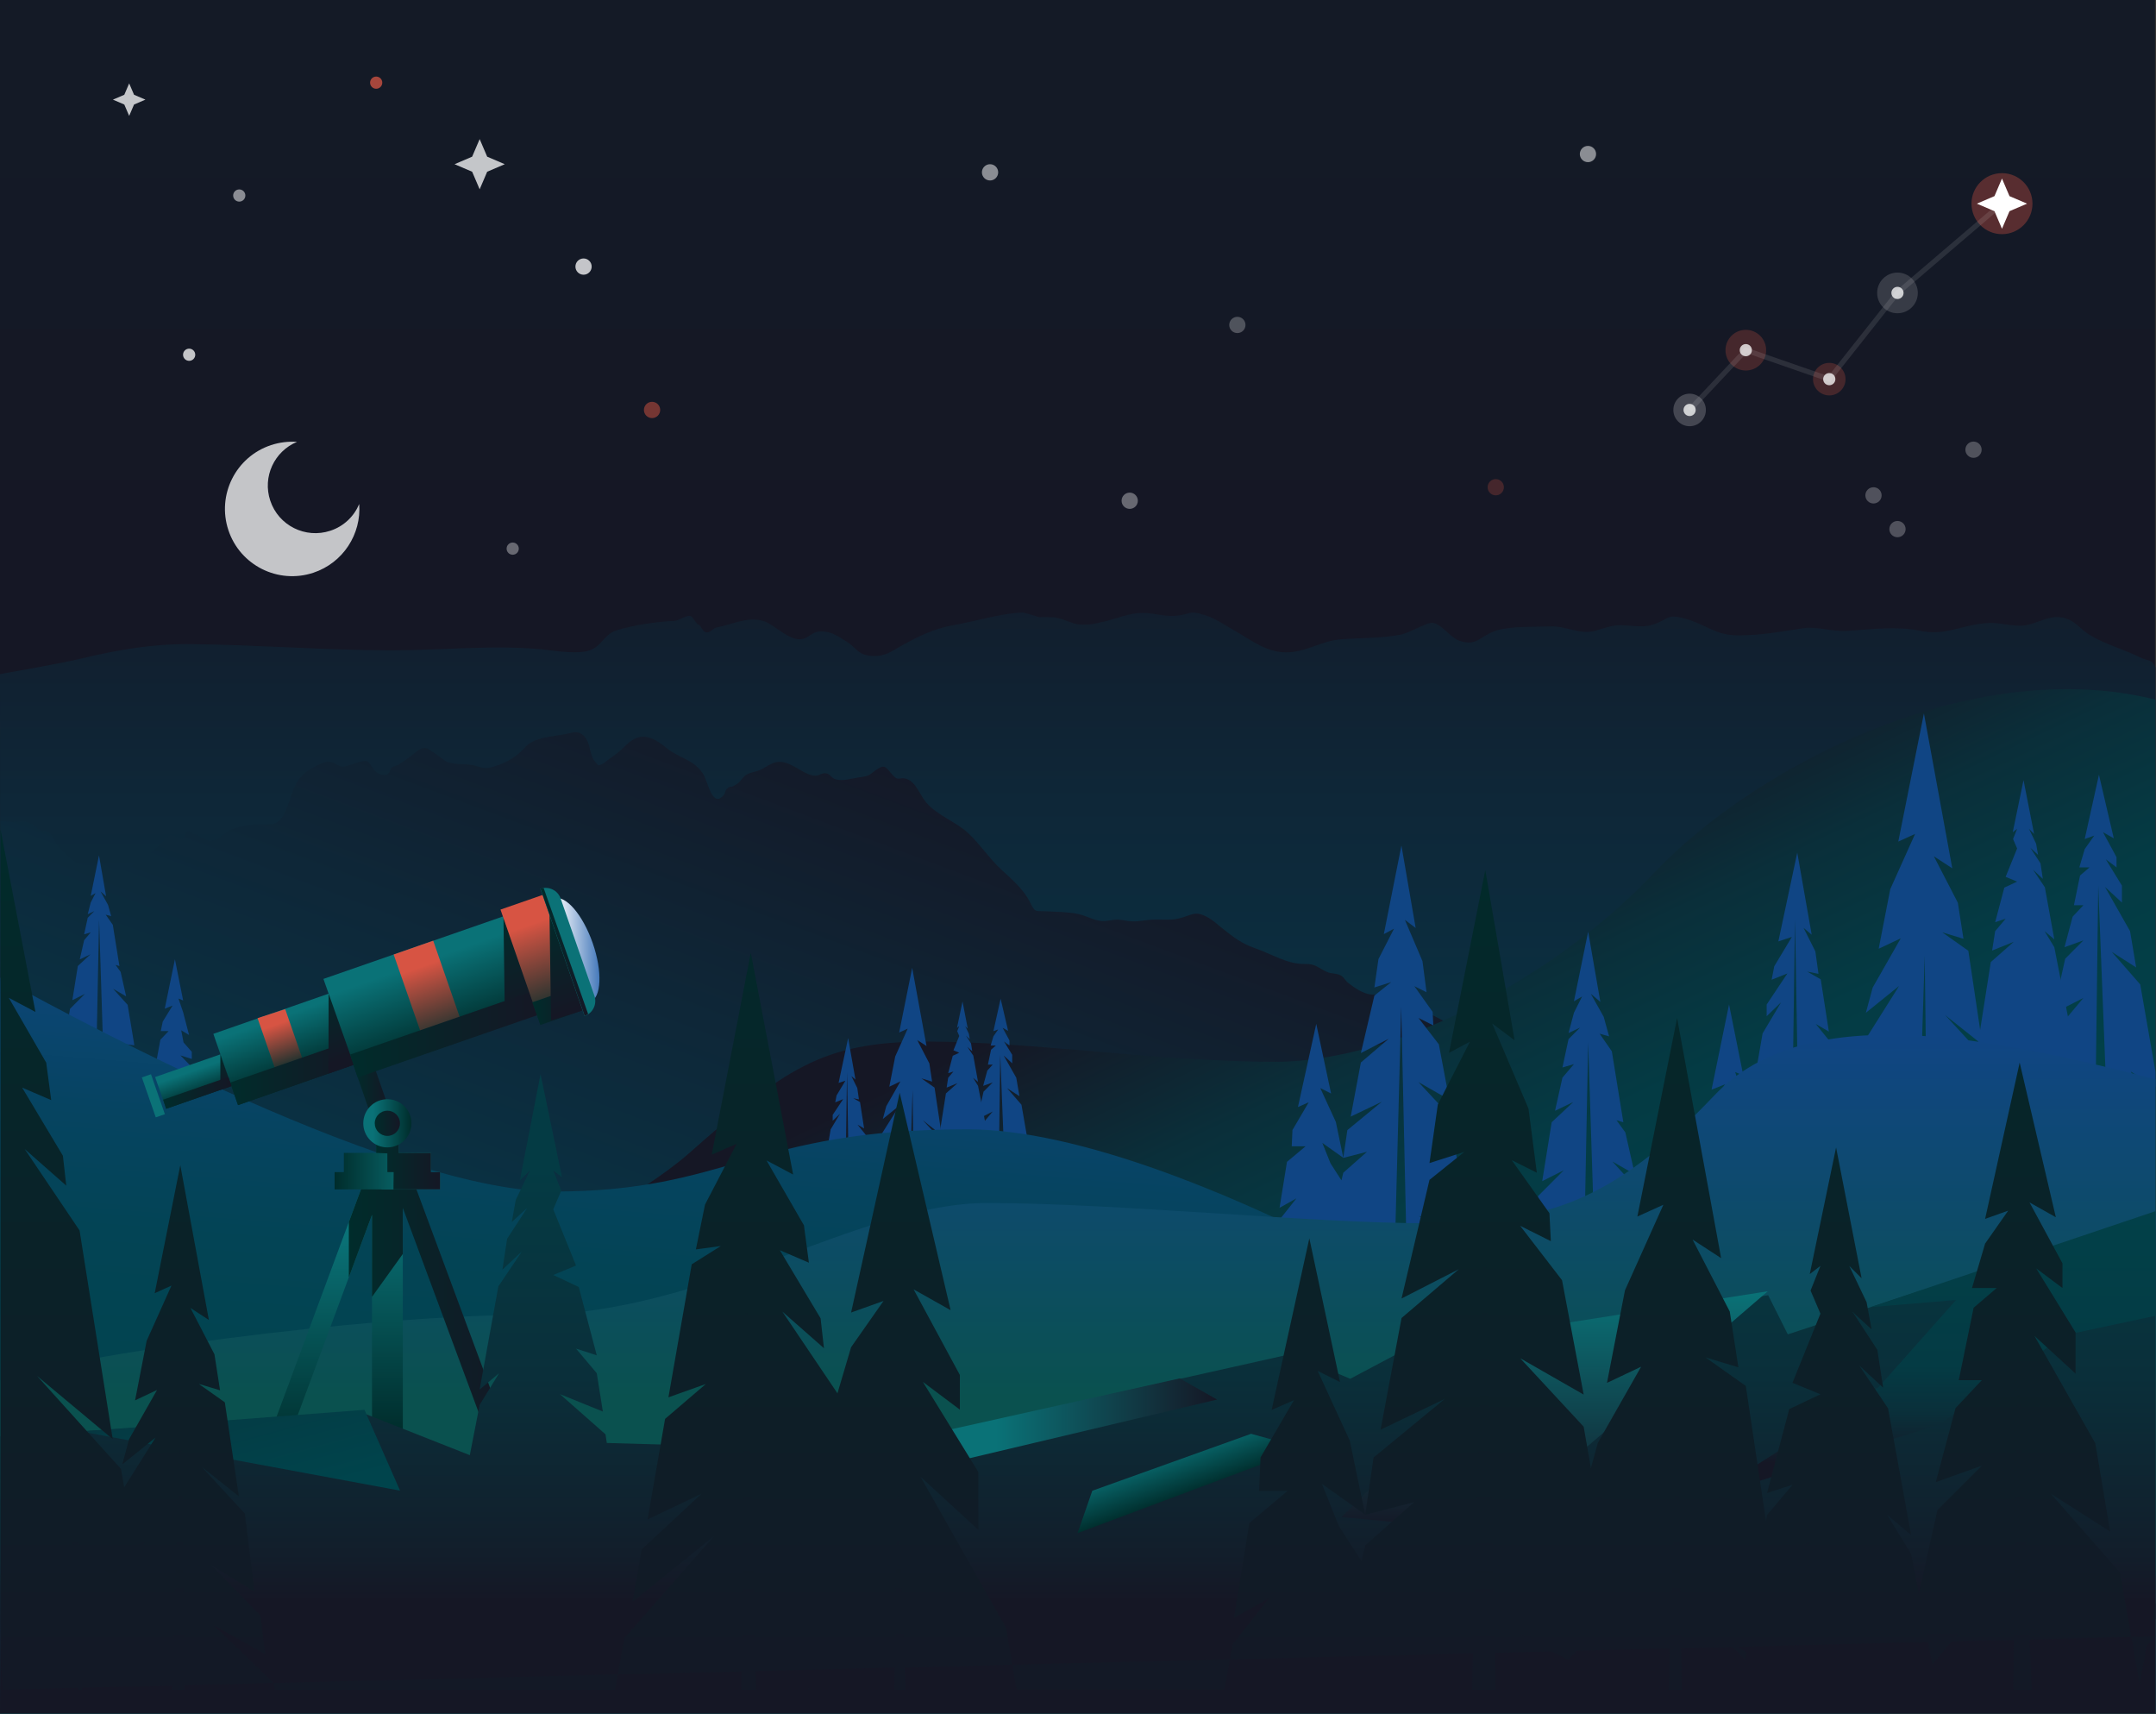 <svg clip-rule="evenodd" fill-rule="evenodd" stroke-miterlimit="10" viewBox="0 0 2121 1686" xmlns="http://www.w3.org/2000/svg" xmlns:xlink="http://www.w3.org/1999/xlink"><rect x="0" y="0" width="2121" height="1686" fill="#333333" stroke="none"/><linearGradient id="a" gradientTransform="matrix(0 -1397.42 1397.42 0 1027.86 1397.42)" gradientUnits="userSpaceOnUse" x1="0" x2="1" y1="0" y2="0"><stop offset="0" stop-color="#151725"/><stop offset=".61" stop-color="#151725"/><stop offset=".93" stop-color="#141a26"/><stop offset="1" stop-color="#141a26"/></linearGradient><linearGradient id="b"><stop offset="0" stop-color="#151725"/><stop offset=".26" stop-color="#0e2738"/><stop offset=".67" stop-color="#053c4f"/><stop offset=".93" stop-color="#024458"/><stop offset="1" stop-color="#024458"/></linearGradient><linearGradient id="c" gradientTransform="matrix(0 1312.32 -1312.32 0 1029.17 452.463)" gradientUnits="userSpaceOnUse" x1="0" x2="1" xlink:href="#b" y1="0" y2="0"/><linearGradient id="d" gradientTransform="matrix(-442.983 1217.09 -1217.09 -442.983 1073.99 786.029)" gradientUnits="userSpaceOnUse" x1="0" x2="1" xlink:href="#b" y1="0" y2="0"/><linearGradient id="e" gradientTransform="matrix(530.599 1137.87 -1137.87 530.599 1141.48 901.057)" gradientUnits="userSpaceOnUse" x1="0" x2="1" y1="0" y2="0"><stop offset="0" stop-color="#151725"/><stop offset=".03" stop-color="#151725"/><stop offset=".07" stop-color="#121e2b"/><stop offset=".17" stop-color="#0a2f3a"/><stop offset=".29" stop-color="#043b44"/><stop offset=".47" stop-color="#01424a"/><stop offset=".93" stop-color="#00444c"/><stop offset="1" stop-color="#00444c"/></linearGradient><linearGradient id="f" gradientTransform="matrix(-77.702 888.137 -888.137 -77.702 914.8 987.356)" gradientUnits="userSpaceOnUse" x1="0" x2="1" y1="0" y2="0"><stop offset="0" stop-color="#104584"/><stop offset=".08" stop-color="#0b4572"/><stop offset=".19" stop-color="#064461"/><stop offset=".32" stop-color="#034455"/><stop offset=".51" stop-color="#01444e"/><stop offset="1" stop-color="#00444c"/></linearGradient><linearGradient id="g" gradientTransform="matrix(0 -532.078 532.078 0 1086.88 1549.84)" gradientUnits="userSpaceOnUse" x1="0" x2="1" y1="0" y2="0"><stop offset="0" stop-color="#0a514f"/><stop offset=".33" stop-color="#0a514f"/><stop offset="1" stop-color="#104584"/></linearGradient><linearGradient id="h"><stop offset="0" stop-color="#0a7277"/><stop offset=".2" stop-color="#0a7277"/><stop offset="1" stop-color="#002c2b"/></linearGradient><linearGradient id="i" gradientTransform="matrix(0 268.028 -268.028 0 380.61 1141.45)" gradientUnits="userSpaceOnUse" x1="0" x2="1" xlink:href="#h" y1="0" y2="0"/><linearGradient id="j" gradientTransform="matrix(0 270.251 -270.251 0 317.701 1161.21)" gradientUnits="userSpaceOnUse" x1="0" x2="1" xlink:href="#h" y1="0" y2="0"/><linearGradient id="k"><stop offset="0" stop-color="#002c2b"/><stop offset="1" stop-color="#151725"/></linearGradient><linearGradient id="l" gradientUnits="userSpaceOnUse" x1="342.648" x2="503.837" xlink:href="#k" y1="1296.33" y2="1296.33"/><linearGradient id="m" gradientTransform="matrix(-103.806 0 -0 -103.806 432.513 1145.54)" gradientUnits="userSpaceOnUse" x1="0" x2="1" xlink:href="#h" y1="0" y2="0"/><linearGradient id="n" gradientTransform="matrix(24.91 70.49 -70.49 24.91 270.678 986.104)" gradientUnits="userSpaceOnUse" x1="0" x2="1" xlink:href="#h" y1="0" y2="0"/><linearGradient id="o"><stop offset="0" stop-color="#d75443"/><stop offset=".2" stop-color="#d75443"/><stop offset="1" stop-color="#002c2b"/></linearGradient><linearGradient id="p" gradientTransform="matrix(20.071 56.678 -56.678 20.071 266.185 996.715)" gradientUnits="userSpaceOnUse" x1="0" x2="1" xlink:href="#o" y1="0" y2="0"/><linearGradient id="q" gradientTransform="matrix(122.358 -2.448 2.448 122.358 225.728 1057.15)" gradientUnits="userSpaceOnUse" x1="0" x2="1" xlink:href="#k" y1="0" y2="0"/><linearGradient id="r" gradientTransform="matrix(24.795 70.165 -70.165 24.795 315.05 970.831)" gradientUnits="userSpaceOnUse" x1="0" x2="1" xlink:href="#k" y1="0" y2="0"/><linearGradient id="s" gradientTransform="matrix(34.608 -.692 .692 34.608 347.572 1069.62)" gradientUnits="userSpaceOnUse" x1="0" x2="1" xlink:href="#k" y1="0" y2="0"/><linearGradient id="t" gradientTransform="matrix(34.352 97.211 -97.211 34.352 404.809 927.919)" gradientUnits="userSpaceOnUse" x1="0" x2="1" xlink:href="#h" y1="0" y2="0"/><linearGradient id="u" gradientTransform="matrix(34.031 96.303 -96.303 34.031 477.424 903.318)" gradientUnits="userSpaceOnUse" x1="0" x2="1" xlink:href="#k" y1="0" y2="0"/><linearGradient id="v" gradientTransform="matrix(34.174 96.505 -96.505 34.174 405.925 931.965)" gradientUnits="userSpaceOnUse" x1="0" x2="1" xlink:href="#o" y1="0" y2="0"/><linearGradient id="w" gradientTransform="matrix(185.236 -3.706 3.706 185.236 343.661 1019.61)" gradientUnits="userSpaceOnUse" x1="0" x2="1" xlink:href="#k" y1="0" y2="0"/><linearGradient id="x" gradientTransform="matrix(52.553 -1.051 1.051 52.553 536.06 935.099)" gradientUnits="userSpaceOnUse" x1="0" x2="1" y1="0" y2="0"><stop offset="0" stop-color="#fff"/><stop offset=".2" stop-color="#fff"/><stop offset="1" stop-color="#467abb"/></linearGradient><linearGradient id="y" gradientTransform="matrix(39.512 111.579 -111.579 39.512 512.629 887.279)" gradientUnits="userSpaceOnUse" x1="0" x2="1" xlink:href="#o" y1="0" y2="0"/><linearGradient id="z" gradientTransform="matrix(50.239 -1.005 1.005 50.239 523.273 990.009)" gradientUnits="userSpaceOnUse" x1="0" x2="1" xlink:href="#k" y1="0" y2="0"/><linearGradient id="A" gradientTransform="matrix(11.13 31.495 -31.495 11.13 184.058 1047.99)" gradientUnits="userSpaceOnUse" x1="0" x2="1" xlink:href="#h" y1="0" y2="0"/><linearGradient id="B" gradientTransform="matrix(34.031 96.303 -96.303 34.031 522.7 899.048)" gradientUnits="userSpaceOnUse" x1="0" x2="1" xlink:href="#k" y1="0" y2="0"/><linearGradient id="C" gradientTransform="matrix(11.013 31.166 -31.166 11.013 210.787 1038.91)" gradientUnits="userSpaceOnUse" x1="0" x2="1" xlink:href="#k" y1="0" y2="0"/><linearGradient id="D" gradientTransform="matrix(67.384 -1.348 1.348 67.384 159.876 1075.57)" gradientUnits="userSpaceOnUse" x1="0" x2="1" xlink:href="#k" y1="0" y2="0"/><linearGradient id="E" gradientTransform="matrix(44.426 -.889 .889 44.426 532.367 936.722)" gradientUnits="userSpaceOnUse" x1="0" x2="1" xlink:href="#k" y1="0" y2="0"/><linearGradient id="F" gradientUnits="userSpaceOnUse" x1="369.6" x2="432.513" xlink:href="#k" y1="1145.54" y2="1145.54"/><linearGradient id="G" gradientUnits="userSpaceOnUse" x1="356.913" x2="404.307" xlink:href="#h" y1="1104.75" y2="1104.75"/><linearGradient id="H" gradientUnits="userSpaceOnUse" x1="368.237" x2="392.983" xlink:href="#k" y1="1104.75" y2="1104.75"/><linearGradient id="I" gradientTransform="matrix(0 -1580.74 1580.74 0 1096.56 1685.42)" gradientUnits="userSpaceOnUse" x1="0" x2="1" y1="0" y2="0"><stop offset="0" stop-color="#151725"/><stop offset=".07" stop-color="#151725"/><stop offset=".1" stop-color="#121e2b"/><stop offset=".21" stop-color="#0a2f3a"/><stop offset=".34" stop-color="#043b44"/><stop offset="1" stop-color="#00444c"/></linearGradient><linearGradient id="J" gradientTransform="matrix(16.999 46.704 -46.704 16.999 1154.99 1422.33)" gradientUnits="userSpaceOnUse" x1="0" x2="1" y1="0" y2="0"><stop offset="0" stop-color="#0a7277"/><stop offset="1" stop-color="#002c2b"/></linearGradient><linearGradient id="K" gradientTransform="matrix(0 235.745 -235.745 0 1528.87 1270.04)" gradientUnits="userSpaceOnUse" x1="0" x2="1" y1="0" y2="0"><stop offset="0" stop-color="#0a7277"/><stop offset="1" stop-color="#151725"/></linearGradient><linearGradient id="L" gradientUnits="userSpaceOnUse" x1="877.08" x2="1196.752" y1="1397.42" y2="1397.42"><stop offset="0" stop-color="#0a7277"/><stop offset=".32" stop-color="#0a7277"/><stop offset="1" stop-color="#151725"/></linearGradient><linearGradient id="M"><stop offset="0" stop-color="#151725"/><stop offset=".06" stop-color="#151725"/><stop offset=".08" stop-color="#121e2b"/><stop offset=".16" stop-color="#0a2f3a"/><stop offset=".26" stop-color="#043b44"/><stop offset=".77" stop-color="#00444c"/><stop offset="1" stop-color="#00444c"/></linearGradient><linearGradient id="N" gradientTransform="matrix(0 -480.557 480.557 0 1934.85 1467.53)" gradientUnits="userSpaceOnUse" x1="0" x2="1" xlink:href="#M" y1="0" y2="0"/><linearGradient id="O" gradientTransform="matrix(53.421 199.369 -199.369 53.421 207.012 1328.05)" gradientUnits="userSpaceOnUse" x1="0" x2="1" xlink:href="#M" y1="0" y2="0"/><linearGradient id="P" gradientTransform="matrix(0 1774.77 -1774.77 0 1061.25 777.036)" gradientUnits="userSpaceOnUse" x1="0" x2="1" y1="0" y2="0"><stop offset="0" stop-color="#002c2b"/><stop offset=".48" stop-color="#131926"/><stop offset="1" stop-color="#141a26"/></linearGradient><linearGradient id="Q" gradientTransform="matrix(0 1774.77 -1774.77 0 1061.25 777.036)" gradientUnits="userSpaceOnUse" x1="0" x2="1" y1="0" y2="0"><stop offset="0" stop-color="#002c2b"/><stop offset=".48" stop-color="#131926"/><stop offset="1" stop-color="#151725"/></linearGradient><path d="m0 0h2120v1397.4h-2120z" fill="url(#a)" transform="scale(1 1)"/><path d="m-.508 662.997s59.791-10.406 80.856-15.497c35.359-8.5 70.518-14.4 106.972-14 65.339.7 129.782 6 196.515 6.1 49.005.1 100.399-5.5 148.208-1 13.646 1.3 38.447 6.1 50.499-.2 9.96-5.2 11.952-14.9 23.705-18.5 17.331-5.3 37.948-8.3 57.072-9.3 3.984-.2 11.952-5.9 15.339-4.8 2.789.9 5.777 8.1 7.868 8.5 2.988.6 3.486 6.9 7.67 7.6 4.382.7 6.474-4.1 10.358-4.8 15.14-2.8 30.479-11.1 46.016-6.3 10.359 3.1 24.303 18.9 36.554 17.9 9.263-.8 10.658-8.9 22.909-7.6 9.163 1 14.343 5 22.012 9.7 11.056 6.8 10.956 13.9 26.793 14.4 11.554.3 17.53-4.5 26.793-9.7 17.231-9.7 32.968-17.5 53.187-20.9 18.925-3.2 48.009-12.1 67.332-12.1 1.49 0 15.74 4.5 16.43 4.7-1.99-.5 12.16-.1 12.45-.1 8.17.1 19.03 6.6 25.7 7 11.95.7 13.85-.3 25.8-3 12.45-2.9 23.7-8.3 37.25-8.3 10.26 0 20.72 3.5 30.88 2.9 17.72-1.1 12.35-6.3 30.27-.7 9.77 3 18.83 9.4 27.69 14.4 17.63 9.9 33.97 23.7 55.58 22.1 18.83-1.4 31.78-11.4 51.1-12.8 19.72-1.4 38.45-.9 57.47-4.4 9.76-1.8 26.19-12.4 32.17-11.7 8.67 1 17.33 14.5 26.4 17.6 16.73 5.7 19.72-4 34.06-9.3 14.64-5.5 40.04-4.2 56.47-4.8 12.16-.4 24.31 6.2 36.76 5.3 9.06-.7 17.82-5.7 27.79-6.4 11.35-.8 22.8 3 34.26-.4 16.93-5 13.15-11.9 33.86-5.8 20.82 6.2 28.79 16.3 51.8 16.1 22.71-.1 42.33-3.9 63.54-7.1 13.55-2 26.9 3.8 44.23 2.6 23.9-1.6 47.01-4.7 69.82-.1 25.1 5.1 37.65-4.4 63.44-7.3 12.85-1.5 22.61 2.3 35.36 2.4s24.4-8.6 36.36-8.5c16.13.2 20.71 10.5 31.77 17.3 15.64 9.6 33.47 14.2 49.7 22.2 9.46 4.6 11.16 1 15.44 10.1v1028.69h-2120z" fill="url(#c)" transform="translate(.508)"/><circle cx="1662.178" cy="403.2" fill="#fff" fill-opacity=".2" r="16"/><circle cx="1717.478" cy="344.4" fill="#d75443" fill-opacity=".25" r="20"/><circle cx="1799.578" cy="372.9" fill="#d75443" fill-opacity=".25" r="16"/><circle cx="1866.678" cy="288.1" fill="#fff" fill-opacity=".15" r="20"/><g transform="translate(.508)"><path d="m0 807.373 7.469.727c7.2.7 14.7-1.6 21.8 1.4 3.9 1.7 6.2 5.5 9.8 7.2 2.7 1.3 4.9-.6 7.9 1.5 4.3 3.1 7.2 11.5 11.3 15.8 5.5 5.8 11.8 12.8 19.7 15.6 3.4 1.2 6.7 1.2 10.2 1.6 3.8.5 9.4-1.5 12.3-1 8.3 1.4 9.1 7.9 18.6 5.8 7.6-1.6 13.3-6.6 19.6-10.9 6.9-4.7 13.5-9.9 19.1-15.3 3-2.9 5.7-7.2 10-8.3 3.4-.8 8.1 4.6 11.2 3.6.9-1.2 1.7-2.5 2.6-3.8 1.3-5 3.8-5.6 7.3-1.7 7.7 1.5 10.4 8 19.1 7.2 7.8-.7 9.8-6 16.7-9.6 8-4.2 17.8-5.7 26.6-6.1 14.4-.6 20.6 2.5 27.8-10.8 6.5-12.1 7.8-28.3 18.6-38.4 3.8-3.6 8.7-6.5 13.4-8.8 4.5-2.2 8.4-4.3 13.6-3.7 4.4.5 7.3 4.3 11.6 4.6s11.3-3.2 15.6-4.3c12.8-3.3 8.9.5 17.5 9.5 2.2 2.3 7.8 3.9 10.7 2.7 3.2-1.4 2.7-5 4.9-6.9 2.1-1.8 3.9-1.3 6-2.6 4.3-2.7 8.2-5.4 12.3-8.4 3.1-2.3 7.9-7 11.6-8 5.1-1.3 7.2 2 10.5 3.8 4.7 2.5 10.3 8 14.9 9.8 7 2.7 16.5 1.5 23.9 2.9 6.6 1.3 11 4.1 18.1 2.3 9.3-2.3 20.4-7.3 27.5-13.6 6.4-5.7 8.2-9.8 16.4-13 9.5-3.7 19.7-4.2 29.7-6.2 7.3-1.4 11.8-4 17.9 1.7 7.1 6.6 5.1 18.6 11.3 25.6 4.2 4.8 2 3.9 8.4 1.4.5-.2 4-3.3 5-4 5.7-3.8 11.2-8 16.2-13.1 14.6-14.9 26.7-9.2 40.6 2.1 12.5 10.2 26.4 11.1 35.7 25.1 5 7.5 9 34.5 20.4 21.3 2-2.4 1-4.5 3.8-6.8 3.5-2.9 2.8-.5 5.5-2 5.9-3.3 5-2.7 9.6-8.2 4.1-4.9 7.9-4.9 14.2-6.8 8.4-2.5 13.5-9.4 22.8-9 12.5.6 24.3 14.2 34.9 13.6 3.7-.2 6.2-3.1 10.2-2.3 3.8.7 5.2 4.5 8.4 5.6 7.8 2.7 17.3-.9 25.7-1.9 9.3-1.2 8.4-2.7 15.8-7.7 8.2-5.6 9.5-.8 15.2 5.5 6.4 7.2 6.4 1.4 14.2 4.1 8.8 3 13.4 16.6 18.9 23 11.6 13.4 29.1 18.6 41.8 30.6 11.4 10.7 20.4 24.6 32 35.3 10.4 9.6 22.501 19.9 28.801 33 4.7 9.8 4.8 7.6 16.1 8.2 9.9.5 20.3.6 30.2 2.5 8 1.6 15.3 6.1 23.3 7 5.6.6 11.1-1.5 16.7-1.3 4.8.2 9.2 1.6 14 1.7 6.5.2 13.6-1.5 20.1-1.7 11.1-.4 19.3 1.3 30-2.4 10.9-3.7 13.6-5.6 24.1.2 5.5 3 9.2 6.7 14.1 10.6 10.8 8.6 19.1 15.1 32.1 19.6 16.7 5.7 31.8 16 49.6 15.6 10.6-.2 12.5 3.9 21.6 7.9 4 1.8 8.8 1.2 12.7 3 4 1.9 4.6 5 7.9 7.6 6.4 5.1 15.1 11.1 23.4 11.6 8.8.6 13.8-2.1 22.2 1.7 15.1 6.8 29.9 14.6 44.6 22.2 6.9 3.6 3.7 2.5 10.6 1.7l12.4.2c11.7 2.2 23.4 4.1 35.1 6l384.2 61.4h-.1v613.79h-1858.578l.507-877.817z" fill="url(#d)"/><path d="m149.969 1067.3v-10l10.4-12-8.1 4.3 5-27 8.1-8.5h-7.7l1.9-9.3 9.7-15.8-7.7 3.1 10-48.6 8.1 40.5-4.6-1.9 4.6 13.5 5.8 22.3-7.7-4.6 2.3 12 8.1 9.2v7l-11.2-3.5 14.7 15.1 2.7 16.5z" fill="#104584" fill-rule="nonzero"/><path d="m94.569 1024.2 2.4-119.6 3.8 119.6 30.9 3.9-6.6-39.8-14.3-15.8 12.8 7.4-5.4-24-5-6.9 3.8 1.1-6.5-40.5-7-10 5.4 1.5-3.1-11.1-7.3-13.2 5.4 4.7-7-40.2-8.1 39.8 4.7-2.7-4.7 9.2-3 11.6 6.5-3.1-6.5 6.6-3.5 16.2 6.5-1.9-6.5 7.7-4.3 18.9 10.5-5-12.4 11.5-5.4 33.6 12.4-6.2-14.7 14.7-5.4 33.2z" fill="#104584" fill-rule="nonzero"/><path d="m2120 1350.4h-1849.83s313.9-133.9 407-216 130.4-110 234.1-110 228.8 19.9 343.2 19.9 271.4-79.2 372.4-185.9c100.49-106.061 313.82-214.987 493.13-170.303z" fill="url(#e)"/><path d="m830.269 1228.9 2.5-174.5 3.1 178.7 35.9 1.8-3.4-25.3-17.3-27.5 12.2.6-2.9-17.2-17.5-15.7 15.9 8.7-2.9-15.4-12.6-11.7 11.5 5.6-3.7-21-8-9.9 6.5 3.8-4-26-6.7-3.8 5.6 1.2-1.6-11.2-5.8-11.7 4 3.4-7.2-40.8-9.4 44.1 6.7-2.2-8.7 14.5-1.3 6.8 7.8-3.2-10.3 15.5v5.8l7.2-6.9-9.2 15.4-6.7 38.8 14.7-9-16.8 16.4-1.5 8.3 18.1-6.5-20.4 21.7-7.8 52.4z" fill="#104584" fill-rule="nonzero"/><path d="m889.469 1314.7 7.8-242.6 3 245.5h62l-10.7-63.8-23.3-16.1 22.7 7.8-7.8-36.4-29.8-28.6 25.6 14.4-2.4-19.2-24.4-25 21.5 13.1-4.8-38.8-5.2-5.7-16.3-17.5 18.5 14.7-7-46.8-12.9-9.1 10.5 3.2-2.7-17.9-12-23.1 9.2 6-14.1-76.9-12.8 63.6 8.4-3.8-12.3 27.4-5.8 29.7 10.9-5.2-13.9 24.4-3.4 12.6 16.5-13.4-18.9 30.1-5.9 33.4 22.3-14.2-25.1 26.5-11.5 63.2 31-21.5-33.2 34.8-9.2 53.5 36.6-20.7-31 43.2z" fill="#104584" fill-rule="nonzero"/><path d="m922.969 1120.4 7.1-45 11.4-10.1-10.7 4.4 1.5-9.7 5.2-6.1-5.2 1.6 4.5-17.1 6.4-3-5.7-2.4 5.7-14.1-2-4.7 2-5-2.2 1.7 5.4-25.9 5.2 26.7-2.5-2.5 3.5 7.4 1 5.5-3.8-3.5 5 7.7 1.2 7.7-4.9-4.5 5.9 8.7 4.7 25.9-4.9-4.1 4.9 8 11.8 60z" fill="#104584" fill-rule="nonzero"/><path d="m953.569 1140.5 7.1-28.8 15.4-18.5-15.1 7.7 6.1-27.2 9-9.1-9.4 3.4 4.1-15.1 5.3-5.8h-4.7l3.1-14.7 4.7-4.1h-5.1l2.7-9 4.7-6.8-4.7 1.7 7.1-31.9 7.4 31.6-5.4-3 6.7 12.4v5l-5.4-4 8.1 13.1v8.4l-8.4-7.7 12.4 21.9 3.101 18.1-12.101-7.8 14.101 16.2 9 51.7-13.701-8.4 6.001 10.7h-18.101l-4.1-103.1-1.3 103.1z" fill="#104584" fill-rule="nonzero"/><path d="m0 1556.4s-1.142-595.467 0-594.826c27.609 15.479 378.437 210.326 544.469 210.326 172.9 0 194.2-61.2 407-61.2 212.801 0 635.601 246.8 832.601 443.7z" fill="url(#f)" fill-rule="nonzero"/><path d="m1663.27 1201.4v-17.3l18-20.6-14 7.3 8.6-46.6 14-14.6h-13.3l3.3-16 16.7-27.2-13.3 5.3 17.2-83.8 14 69.8-8-3.3 8 23.3 10 38.5-13.3-7.9 4 20.6 13.9 15.9v12l-19.2-6 25.2 26 4.7 28.6z" fill="#104584" fill-rule="nonzero"/><path d="m1450.27 1224.6-55.2-28.6 49.2 9.3-19-108.4-30.3-32.6 30.3 17.3-10.3-54.5-20-25.9 14.6 7.3-.7-13.3-18-25.3 12 6-4-30.6-17.3-40.6 10.6 8-14-81.1-17.3 87.1 10-5.3-15.3 29.9-4 27.9 16.6-5.3-16.6 13.3-13.3 56.5 27.3-14-27.3 23.3-10 53.2 30.6-14.6-33.9 27.9-4 27.3 23.3-6-23.3 20.6-1.8 7.5-10.8-16.8-8-20 20.6 14.6-7.3-35.2-15.3-33.3 10.6 5.3-14.6-68.5-18 81.8 10.6-4.7-16 27.3-.7 16h13.6l-18.3 15.3-7.3 45.2 16.6-9.3-17.3 21.9-7.3 40.6s18.8-.6 36.6-.8v13.5l84.1 2.3 7-265.7 5.9 266.1 71.2 2c.6-1.9-4.8-33.9-4.8-33.9z" fill="#104584" fill-rule="nonzero"/><path d="m1557.87 1231.5 4-206.2 6.6 206.2 53.2 6.7-11.3-68.6-24.6-27.2 22 12.6-9.3-41.2-8.7-12 6.7 2-11.3-69.8-12-17.3 9.3 2.6-5.3-19.2-12.7-22.7 9.4 8-12-69.1-14 68.5 8-4.7-8 16-5.3 19.9 11.3-5.3-11.3 11.3-6 27.9 11.3-3.3-11.3 13.3-7.3 32.6 17.9-8.6-21.2 19.9-9.3 57.9 21.2-10.7-25.2 25.3-9.3 57.2z" fill="#104584" fill-rule="nonzero"/><path d="m1760.47 1250 4.9-345.4 6.2 353.9 71 3.5-6.7-50.1-34.3-54.5 24.1 1.3-5.7-34.1-34.6-31.1 31.5 17.3-5.8-30.6-24.8-23 22.6 11-7.3-41.6-15.8-19.5 12.9 7.5-8-51.4-13.3-7.6 11.1 2.2-3.1-22.1-11.6-23.1 8 6.7-14.2-80.7-18.6 87.3 13.3-4.4-17.3 28.8-2.6 13.3 15.5-6.2-20.4 30.6v11.5l14.2-13.7-18.2 30.6-13.3 76.7 29.3-17.9-33.3 32.5-3.1 16.4 35.9-12.8-40.3 43-15.6 103.7z" fill="#104584" fill-rule="nonzero"/><path d="m1877.67 1419.8 15.3-480 5.9 485.9h122.8l-21.2-126.3-46.1-31.8 44.9 15.3-15.4-72-59-56.7 50.8 28.6-4.8-38-48.3-49.6 42.4 26-9.4-76.7-10.4-11.3-32.1-34.8 36.6 29.1-13.8-92.4-25.6-18.1 20.8 6.3-5.5-35.4-23.6-45.7 18.1 11.8-27.9-152.3-25.2 126 16.5-7.5-24.4 54.3-11.4 58.6 21.7-10.2-27.6 48.4-6.7 24.8 32.7-26.4-37.4 59.4-11.8 66.1 44.1-27.9-49.6 52.3-22.8 125.1 61.4-42.5-65.7 68.9-18.1 105.8 72.4-40.9-61.4 85.4z" fill="#104584" fill-rule="nonzero"/><path d="m1943.97 1035.3 14-89.1 22.6-19.9-21.3 8.6 3-19.1 10.3-12.2-10.3 3.4 9-34 12.6-5.9-11.3-4.7 11.3-27.9-4-9.3 4-10-4.3 3.3 10.6-51.2 10.4 52.9-5-5 7 14.6 1.9 11-7.6-7 10 15.3 2.3 15.3-9.6-9 11.6 17.3 9.3 51.2-9.6-8.1 9.6 15.8 23.3 118.7z" fill="#104584" fill-rule="nonzero"/><path d="m2004.47 1075.2 14-57.2 30.6-36.5-29.9 15.3 12-53.9 17.9-18-18.6 6.7 8-30 10.6-11.3h-9.3l6-29.2 9.3-8h-10l5.3-18 9.4-13.3-9.4 3.4 14-63.2 14.6 62.5-10.6-6 13.3 24.6v10l-10.6-8 15.9 25.9v16.7l-16.6-15.3 24.6 43.4 6 35.7-24-15.3 28 32 15.03 85.98v14.66l-24.33-14.94 11.9 21.3h-35.9l-8-204.2-2.6 204.2z" fill="#104584" fill-rule="nonzero"/><path d="m2120 1549.8h-2120v-192.08c66.05-24.72 356.879-64.52 520.669-64.52 172.8 0 323.8-110 449.8-110 126.001 0 319.201 19.9 433.601 19.9s181-19.2 282.1-125.9c89.6-94.565 268.91-57.88 433.83-15.71z" fill="url(#g)"/><path d="m365.469 1141.5h30.3v268h-30.3z" fill="url(#i)"/><path d="m259.869 1424.9 17.8 6.6 97.8-263.7-17.7-6.6z" fill="url(#j)" fill-rule="nonzero"/><path d="m503.869 1424.9-97.9-263.7-17.7 6.6.7 2h-14.2l.7-2-17.7-6.6-15.1 40.7v54.4l22.8-61.5v80.7l30.3-42.2v-45.3l90.3 243.5z" fill="url(#l)" fill-rule="nonzero"/><path d="m394.369 1169.8h38.1v-17h-9v-18.9h-31.8v-12.6h-22.1v12.6h-31.8v18.9h-9.1v17h36.8" fill="url(#m)" fill-rule="nonzero"/><path d="m362.669 1041.9-129 45-24.3-70.1 128.9-44.9z" fill="url(#n)" fill-rule="nonzero"/><path d="m299.569 1048.7-19.5-56.2-27.2 8.9 19.6 56.5z" fill="url(#p)" fill-rule="nonzero"/><path d="m347.969 1047.1-114.3 39.8-7.8-22.1 114.6-39.8z" fill="url(#q)" fill-rule="nonzero"/><path d="m322.769 977.1 39.9 64.8-40 14" fill="url(#r)" fill-rule="nonzero"/><path d="m382.669 1092-17.7-50.8-17.8 6.2 17.3 50" fill="url(#s)" fill-rule="nonzero"/><path d="m528.369 997.7-176.6 61.4-34.1-96.3 177.1-61.6z" fill="url(#t)" fill-rule="nonzero"/><path d="m494.769 901.2 33.6 96.5-32.1 10.3" fill="url(#u)" fill-rule="nonzero"/><path d="m459.169 1021.7-38.8 13.5-33.6-96.4 38.9-13.6z" fill="url(#v)" fill-rule="nonzero"/><path d="m528.569 998.3-177.2 61.4-7.4-22.5 177.2-61.4z" fill="url(#w)" fill-rule="nonzero"/><path d="m582.569 927.5c9.8 28.1 8.6 54-2.5 57.8-11.2 3.9-28.1-15.7-37.9-43.8s-8.6-54 2.5-57.8c11.2-3.8 28.1 15.8 37.9 43.8z" fill="url(#x)" fill-rule="nonzero"/><path d="m572.969 991.5-42.3 14.7-38.8-111.6 42.3-14.7z" fill="url(#y)" fill-rule="nonzero"/><path d="m573.569 993.4-42.5 14.7-7.9-22.3 43.1-14.9z" fill="url(#z)" fill-rule="nonzero"/><path d="m351.869 1059.6-7.5-22.2" fill="none"/><path d="m227.169 1068.2-64.2 22.3-10.9-31.2 64.2-22.3z" fill="url(#A)" fill-rule="nonzero"/><path d="m540.069 896.9 33.5 96.5-32 10.3" fill="url(#B)" fill-rule="nonzero"/><path d="m216.269 1037 10.9 31.2-10.9 3.8" fill="url(#C)" fill-rule="nonzero"/><path d="m227.169 1068.2-64.2 22.3-3-8.9 64.2-22.3z" fill="url(#D)" fill-rule="nonzero"/><path d="m531.069 874.1c8.2-2.8 17.2 1.5 20 9.7l33.2 95.5c2.8 8.2-1.5 17.2-9.7 20" fill="#0b7277" fill-rule="nonzero"/><path d="m578.069 997.3c-1.2.9-3.4 1.9-3.4 1.9l-43.5-125.2c1-.4 2.1-.6 3.1-.7z" fill="url(#E)" fill-rule="nonzero"/><path d="m148.032 1056.55-8.973 3.12 13.657 39.29 8.974-3.11z" fill="#0b7277"/><path d="m386.769 1152.8h-6.2v-18.4l-11-.5v-12.6h22.1v12.6h31.8v18.9h9v17h-45.9z" fill="url(#F)" fill-rule="nonzero"/><circle cx="380.569" cy="1104.8" fill="url(#G)" r="23.7"/><circle cx="380.569" cy="1104.8" fill="url(#H)" r="12.4"/><path d="m2120 1685.19h-2120.508l.508-272.54 358.369-22.25 103.3 40.8 9.7-49.5 19.1-31.1-19.1 16 18.4-101.4 23.1-34.3-19.1 17.8 4.6-30.3 19.7-30.3-15.1 13.8 3.9-21.7 13.9-29-9.9 9.9 20.4-104.7 21.1 101.4-8.6-6.6 7.9 19.8-7.9 18.4 22.4 55.3-22.4 9.3 25.1 11.8 17.7 67.2-20.4-6.6 20.4 24.2 6 37.7-42.2-17.1 44.8 39.5 1.3 8.5 180.1 5.2 65.7 29.7 49.6-37.9 378.201-84.6 57.7 24.5 56-29.7 355.2-52.5 19.3 38.5 122.5-40.3 203.9-66.8 25.3 11.2 10.03-7.17z" fill="url(#I)"/><path d="m1282.37 1424.5-222.8 83.4 14.5-41.7 156.2-56z" fill="url(#J)" fill-rule="nonzero"/><path d="m1738.57 1270-274.1 235.8-145.3-13.7 126.1-125h-76.8l38.4-45z" fill="url(#K)" fill-rule="nonzero"/><path d="m877.069 1418.7 55.5 20.4 264.201-62.6-36.7-20.8z" fill="url(#L)" fill-rule="nonzero"/><path d="m2120 1191.2v102.91l-89.33 19.09-123.3 87.8-230.3 72.2 170.9-109.3 75.8-85.3-84.1 7z" fill="url(#N)"/><path d="m358.069 1386.6-278.7 21.3 313.7 58.2z" fill="url(#O)" fill-rule="nonzero"/><path d="m2120 1609.49-2118.431 52.41-1.569-67.03v-779.06l34.369 179.49-26.2-13.9 36.8 63.8 4.9 36.8-28.6-12.3 40.1 67 3.3 29.4-40.9-36 54 80.1 32.6 205.2-74.4-62.1 82.6 91.5 3.1 18.1 30.8-49-32.7 26.4 6.7-24.8 27.5-48.4-21.6 10.2 11.4-58.6 24.4-54.3-16.5 7.5 25.2-125.9 28.1 152.2-18.1-11.8 23.6 45.6 5.5 35.4-20.9-6.3 25.6 18.1 13.8 92.5-36.6-29.1 32.1 34.8 10.4 11.2 9.4 76.7-42.5-26 48.4 49.6 4.7 38-50.8-28.5 59 56.7 1.5 6.8h334.6l8.9-50.6 88.3-100.5-80.1 64.6 9-51.5 58.9-54.8-53.1 25.3 17.2-98.9 40.1-34.3-36.8 13.1 22.9-130.8 28.6-18-24.5 3.3 9-44.1 31.1-59.7-24.5 10.6 38.4-198.6 41.7 218.2-26.2-13.9 36.8 63.8 4.9 36.8-28.6-12.3 40.1 67 3.3 29.4-40.9-36 54 80.1.1.5 13.5-45.6 31.9-45.5-31.9 11.4 47.8-216.2 50.1 213.9-36.4-20.5 45.5 84.2v34.1l-36.4-27.3 54.6 88.7v56.9l-56.9-52.3 84.2 148.7 10.2 60.6h204.601l8-44.4 35.7-45.3-34.3 19.2 15.1-93.3 37.7-31.6h-28.1l1.4-32.9 32.9-56.3-22 9.6 37.1-168.8 30.2 141.4-22-11 31.6 68.6 15.1 72.7-42.5-30.2 16.5 41.2 22.3 34.7 3.8-15.4 48-42.5-48 12.4 8.2-56.3 70-57.6-63.1 30.2 20.6-109.8 56.3-48-56.3 28.8 27.5-116.7 34.3-27.5-34.3 11 8.2-57.6 31.6-61.8-20.6 11 35.7-179.8 28.8 167.4-22-16.5 35.7 83.7 8.2 63.1-24.7-12.4 37.1 52.2 1.4 27.5-30.2-15.1 41.2 53.5 21.3 112.5-62.4-35.7 62.4 67.3 7.1 40.8 6.7-24.7 42.7-75.1-33.6 15.9 17.7-91 37.8-84.2-25.6 11.6 39.1-195.3 43.3 236.2-28.1-18.3 36.6 70.8 8.5 54.9-32.4-9.8 39.7 28.1 19.9 133.2 1-6.3 25.1-29.7-25.1 8.1 21.8-82.5 30.7-14.6-27.5-11.3 27.5-68-9.7-22.7 9.7-24.3-10.5 8.1 25.9-124.6 25.1 128.7-12.1-12.1 17 35.6 4.9 26.7-18.6-17 24.3 37.2 5.7 37.2-23.5-21.8 28.3 42.1 22.7 124.6-23.5-19.7 23.5 38.3 7.6 39 18.3-82.1 43.7-43.7-45.3 16.2 19.4-72.8 25.9-27.5h-22.7l14.6-71.2 22.7-19.4h-24.3l12.9-43.7 22.7-32.4-22.7 8.1 34-153.7 35.6 152.1-25.9-14.6 32.4 59.9v24.3l-25.9-19.4 38.8 63.1v40.5l-40.5-37.2 59.9 105.7 14.6 86.8-58.3-37.2 68 77.7 19.3 109.9 6.9-38z" fill="url(#P)"/><path d="m2120 1576.2v16.06l-3.23 2.04z" fill="url(#Q)"/><path d="m1998.17 1661.9-13.7-351.2-4.6 351.2z" fill="url(#Q)"/><path d="m1653.77 1661.9-3.5-291.2-9.3 291.2z" fill="url(#Q)"/><path d="m1470.97 1661.9-10.7-478.1-12.6 478.1z" fill="url(#Q)"/><path d="m890.569 1661.9-8.3-213.8-2.8 213.8z" fill="url(#Q)"/><path d="m743.269 1661.9-9.7-412.6-4.9 412.6z" fill="url(#Q)"/><path d="m181.069 1661.9-3.4-277.9-8.9 277.9z" fill="url(#Q)"/><path d="m79.869 1661.9.5-2.9-16.2-13.1 13.2 16z" fill="url(#Q)"/><path d="m797.269 1661.9-4.8-3.1 3.9 3.1z" fill="url(#Q)"/><path d="m1948.77 1579.3-48.3 57.8-5.9-30.1z" fill="url(#Q)"/><path d="m1716.37 1632.6-20.3-20.8 21.5 13.2z" fill="url(#Q)"/><path d="m1554.97 1619.3-12.6 13.3-47.8-24.8z" fill="url(#Q)"/><path d="m1588.57 1583.8-1-5.5 15.5-9.9z" fill="url(#Q)"/><path d="m103.869 1536-.6 3.4 3-1.9 10.1 6.6-6 6.3-63.4-51.7z" fill="url(#Q)"/><path d="m1782.17 1515.7-33.3 29.4-1.5-12-2.2-2.3z" fill="url(#Q)"/><path d="m810.169 1537.4-3.6 3.9-25.2-28z" fill="url(#Q)"/><path d="m147.369 1511.5-14.7 15.5-1-5.6z" fill="url(#Q)"/><path d="m1735.37 1504.6-2.1 13.3-2.1-2.2-49.8-54z" fill="url(#Q)"/><path d="m1611.07 1417.1-40.4 64.3-4.8-27.7z" fill="url(#Q)"/><path d="m852.569 1386.6-23.7 20.3-3.2-20.3z" fill="url(#Q)"/><path d="m324.469 522c-24.5 8.1-51-5.1-59.1-29.6-7.8-23.4 3.9-48.5 26.3-57.8-8.4-.6-17.1.4-25.6 3.2-34.7 11.5-53.4 49-41.9 83.6 11.5 34.7 49 53.4 83.6 41.9 29.4-9.8 47.3-38.1 45.1-67.6-5 12-15 21.9-28.4 26.3z" fill="#fff" fill-opacity=".75" fill-rule="nonzero"/></g><circle cx="504.377" cy="539.6" fill="#fff" fill-opacity=".35" r="6"/><circle cx="641.477" cy="403.2" fill="#d75443" fill-opacity=".5" r="8"/><circle cx="1111.378" cy="492.5" fill="#fff" fill-opacity=".35" r="8"/><circle cx="1217.278" cy="319.6" fill="#fff" fill-opacity=".25" r="8"/><circle cx="1866.678" cy="520.4" fill="#fff" fill-opacity=".25" r="8"/><circle cx="1941.478" cy="442.3" fill="#fff" fill-opacity=".25" r="8"/><circle cx="1843.078" cy="487.2" fill="#fff" fill-opacity=".25" r="8"/><circle cx="1471.478" cy="479.2" fill="#d75443" fill-opacity=".25" r="8"/><circle cx="1662.178" cy="403.2" fill="#fff" fill-opacity=".75" r="6"/><circle cx="1717.478" cy="344.4" fill="#fff" fill-opacity=".75" r="6"/><circle cx="1799.578" cy="372.9" fill="#fff" fill-opacity=".75" r="6"/><circle cx="1866.678" cy="288.1" fill="#fff" fill-opacity=".75" r="6"/><circle cx="1969.478" cy="200.3" fill="#fff" r="8"/><circle cx="1969.478" cy="200.3" fill="#fff" r="8"/><circle cx="1969.478" cy="200.3" fill="#d75443" fill-opacity=".35" r="30"/><circle cx="973.977" cy="169.5" fill="#fff" fill-opacity=".5" r="8"/><circle cx="574.077" cy="262.2" fill="#fff" fill-opacity=".75" r="8"/><circle cx="1562.178" cy="151.5" fill="#fff" fill-opacity=".5" r="8"/><circle cx="370.077" cy="81.3" fill="#d75443" fill-opacity=".75" r="6"/><circle cx="235.377" cy="192.3" fill="#fff" fill-opacity=".5" r="6"/><circle cx="186.077" cy="348.9" fill="#fff" fill-opacity=".75" r="6"/><path d="m471.369 186.2-7.4-17.3-17.3-7.4 17.3-7.4 7.4-17.3 7.4 17.3 17.3 7.4-17.3 7.4z" fill="#fff" fill-opacity=".75" fill-rule="nonzero" transform="translate(.508)"/><path d="m1968.97 225-7.4-17.3-17.3-7.4 17.3-7.4 7.4-17.3 7.4 17.3 17.3 7.4-17.3 7.4z" fill="#fff" fill-rule="nonzero" transform="translate(.508)"/><path d="m126.569 114-4.8-11.2-11.2-4.8 11.2-4.8 4.8-11.2 4.8 11.2 11.2 4.8-11.2 4.8z" fill="#fff" fill-opacity=".75" fill-rule="nonzero" transform="translate(.508)"/><path d="m1661.67 403.2 55.3-58.8 82.1 28.5 67.1-84.8 102.8-87.8" fill="none" stroke="#fff" stroke-opacity=".1" stroke-width="5" transform="translate(.508)"/></svg>